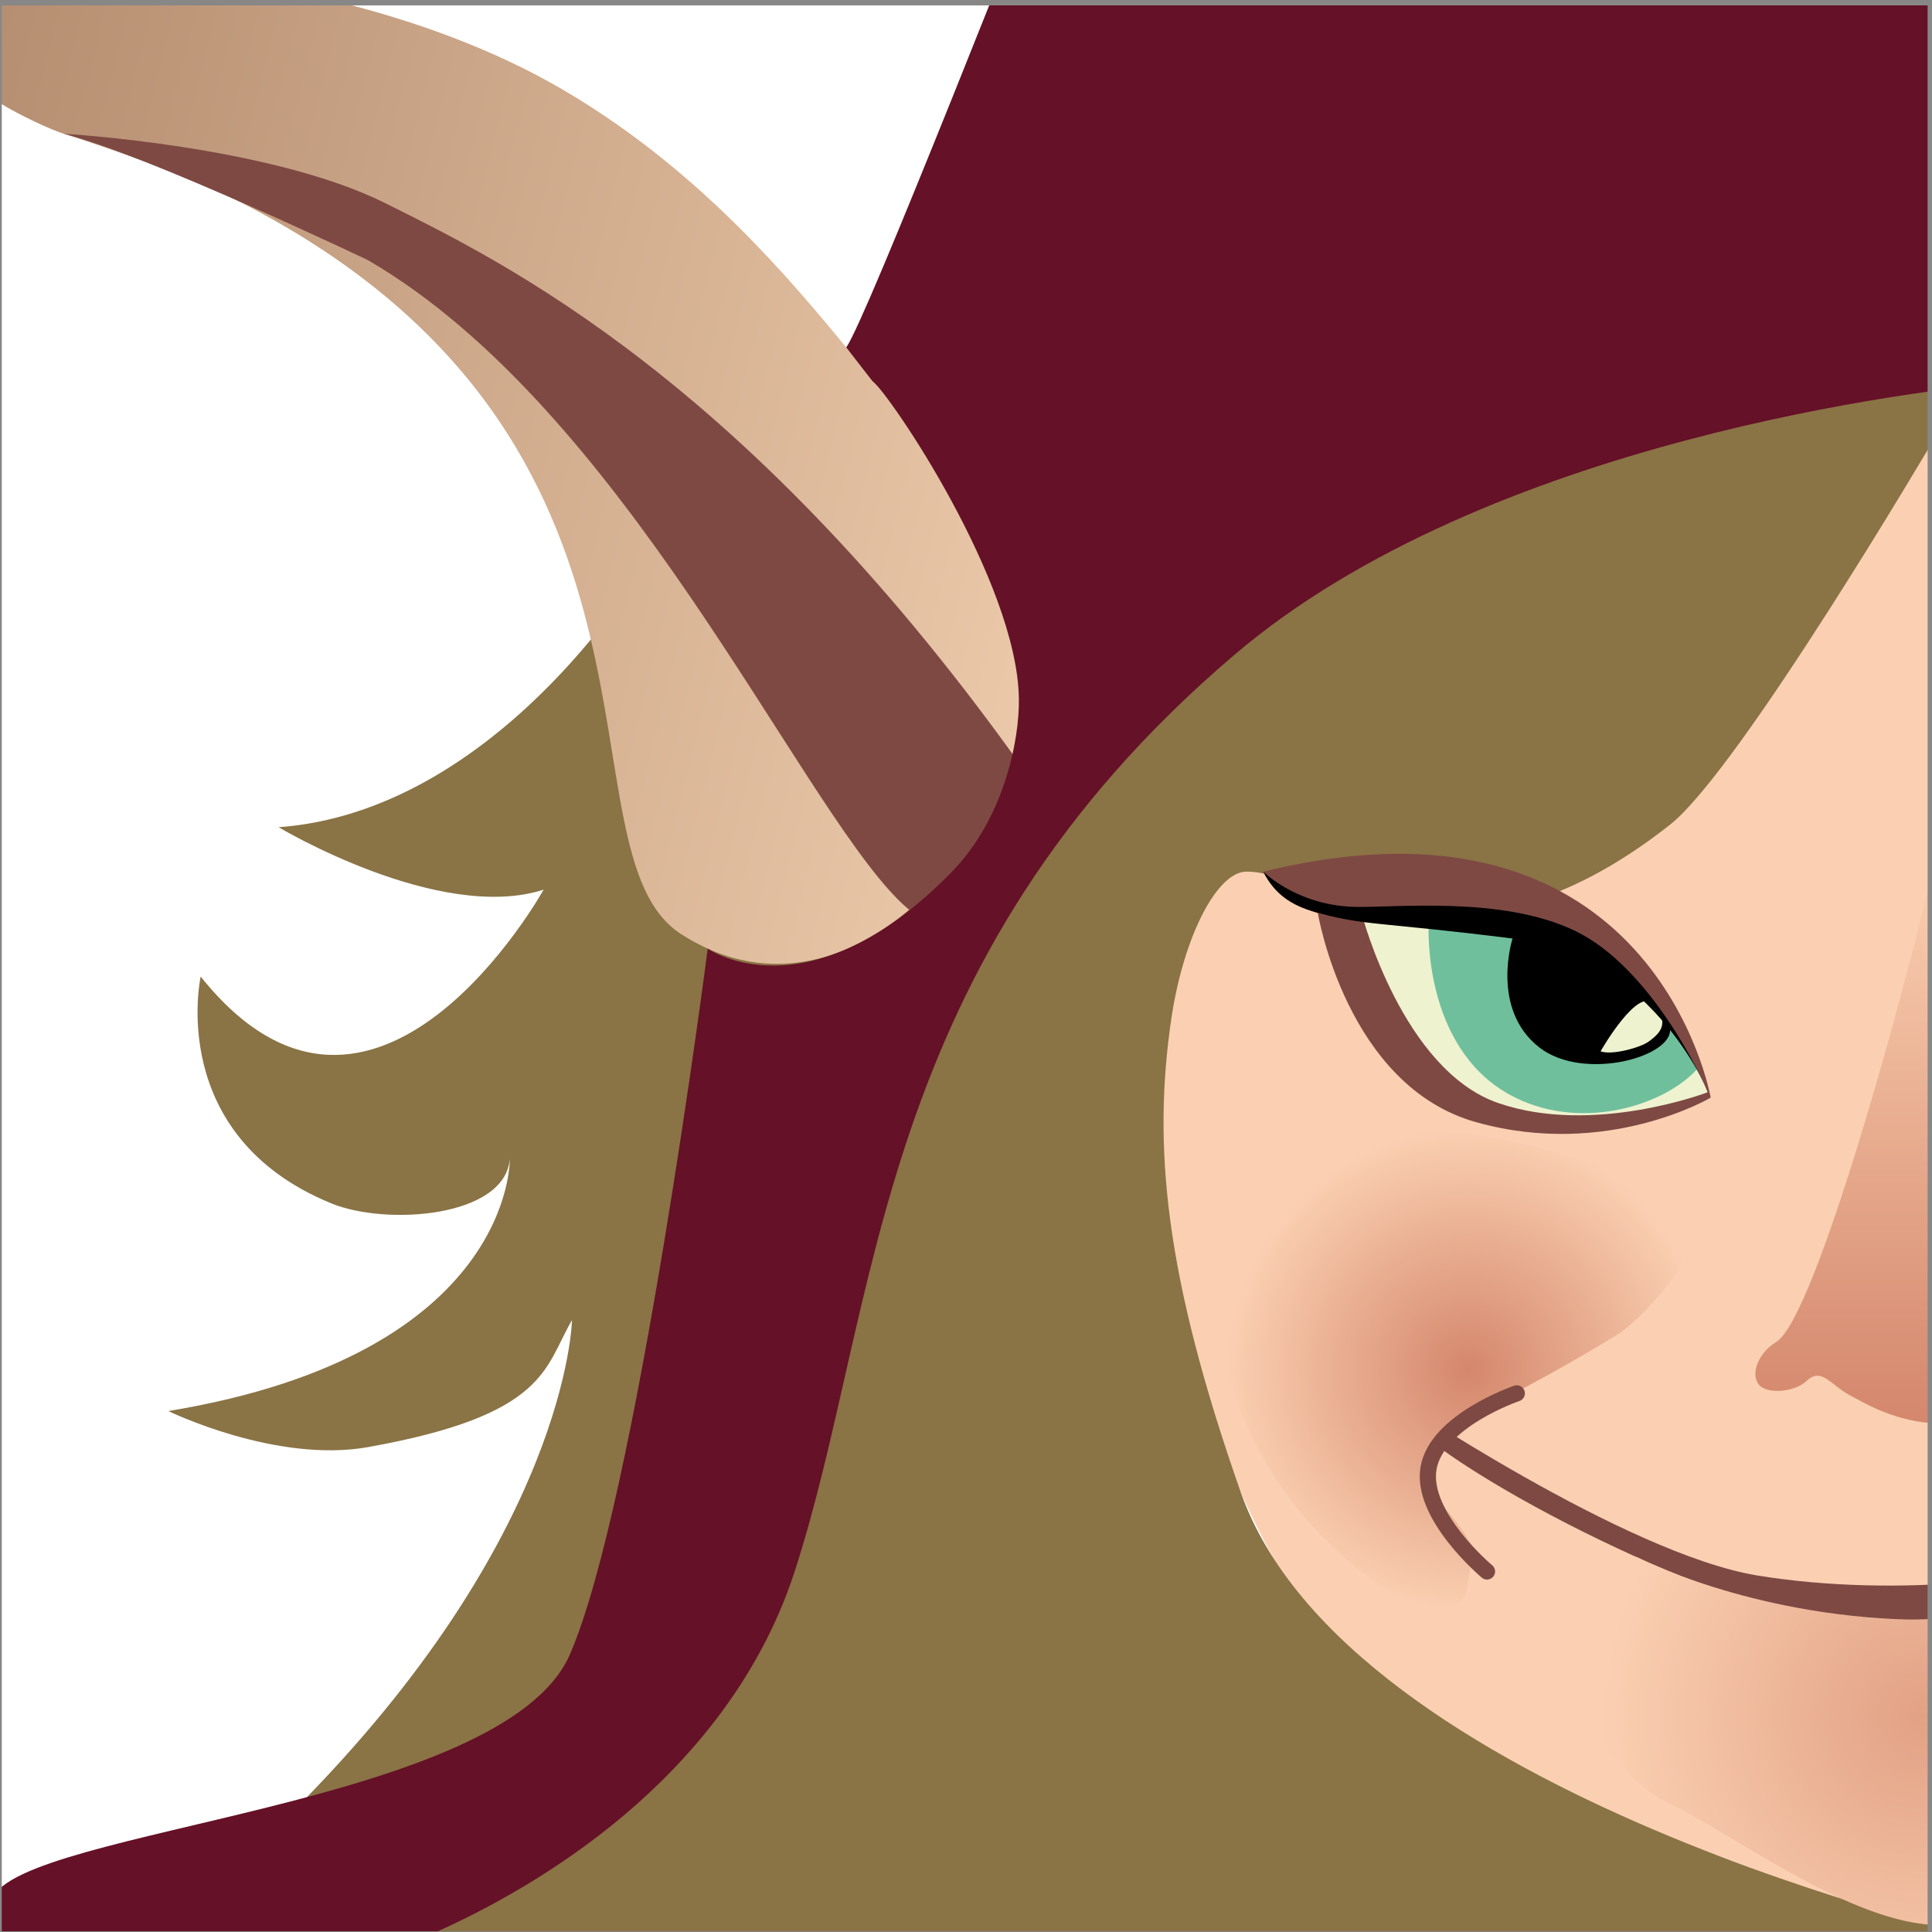 <?xml version="1.0" encoding="UTF-8" standalone="no"?>
<svg
   xmlns:dc="http://purl.org/dc/elements/1.1/"
   xmlns:cc="http://creativecommons.org/ns#"
   xmlns:rdf="http://www.w3.org/1999/02/22-rdf-syntax-ns#"
   xmlns:svg="http://www.w3.org/2000/svg"
   xmlns="http://www.w3.org/2000/svg"
   xmlns:sodipodi="http://sodipodi.sourceforge.net/DTD/sodipodi-0.dtd"
   xmlns:inkscape="http://www.inkscape.org/namespaces/inkscape"
   version="1.1"
   id="svg833"
   xml:space="preserve"
   width="113.052"
   height="113.052"
   viewBox="0 0 113.052 113.052"
   sodipodi:docname="icone.svg"
   inkscape:version="1.0.1 (c497b03c, 2020-09-10)"><defs
     id="defs837"><clipPath
       clipPathUnits="userSpaceOnUse"
       id="clipPath851"><path
         d="M 0,0 H 595.276 V 841.89 H 0 Z"
         id="path849" /></clipPath><clipPath
       clipPathUnits="userSpaceOnUse"
       id="clipPath939"><path
         d="m 196.682,621.338 h 60.074 v 77.678 h -60.074 z"
         id="path937" /></clipPath><clipPath
       clipPathUnits="userSpaceOnUse"
       id="clipPath949"><path
         d="M 0,0 H 595.276 V 841.89 H 0 Z"
         id="path947" /></clipPath><clipPath
       clipPathUnits="userSpaceOnUse"
       id="clipPath967"><path
         d="m 185.086,368.212 h 84.789 v 84.789 h -84.789 z"
         id="path965" /></clipPath><clipPath
       clipPathUnits="userSpaceOnUse"
       id="clipPath991"><path
         d="m 266.334,394.762 c -0.614,-0.355 -1.104,-1.198 -0.814,-1.763 v 0 c 0.295,-0.568 1.626,-0.449 2.153,0.06 v 0 c 0.674,0.65 1.063,-0.205 1.993,-0.673 v 0 c 0.064,-0.035 0.135,-0.063 0.209,-0.09 v 0 21.174 c -0.471,-5.542 -1.952,-17.794 -3.541,-18.708"
         id="path989" /></clipPath><linearGradient
       x1="0"
       y1="0"
       x2="1"
       y2="0"
       gradientUnits="userSpaceOnUse"
       gradientTransform="matrix(3.466,23.582,-23.582,3.466,268.257,392.33)"
       spreadMethod="pad"
       id="linearGradient1005"><stop
         style="stop-opacity:1;stop-color:#f3997b"
         offset="0"
         id="stop1001" /><stop
         style="stop-opacity:1;stop-color:#fcce9a"
         offset="1"
         id="stop1003" /></linearGradient><clipPath
       clipPathUnits="userSpaceOnUse"
       id="clipPath1015"><path
         d="m 263.084,394.191 c -0.607,-0.352 -1.101,-1.195 -0.809,-1.762 v 0 c 0.29,-0.565 1.624,-0.443 2.155,0.059 v 0 c 0.669,0.65 1.064,-0.201 1.989,-0.669 v 0 c 0.392,-0.202 1.735,-1.041 3.456,-1.173 v 0 23.933 c -0.933,-4.177 -5.01,-19.363 -6.791,-20.388"
         id="path1013" /></clipPath><linearGradient
       x1="0"
       y1="0"
       x2="1"
       y2="0"
       gradientUnits="userSpaceOnUse"
       gradientTransform="matrix(0,25.006,25.006,0,269.723,390.627)"
       spreadMethod="pad"
       id="linearGradient1029"><stop
         style="stop-opacity:1;stop-color:#d4876c"
         offset="0"
         id="stop1025" /><stop
         style="stop-opacity:1;stop-color:#fbd0b2"
         offset="1"
         id="stop1027" /></linearGradient><clipPath
       clipPathUnits="userSpaceOnUse"
       id="clipPath1039"><path
         d="m 185.086,453.001 v -4.388 c 0.989,-0.602 2.258,-1.183 2.845,-1.37 v 0 c 2.684,-0.854 5.682,-1.955 7.595,-2.923 v 0 c 20.711,-10.456 13.837,-28.581 19.51,-32.215 v 0 c 5.685,-3.644 10.462,1.513 10.462,1.513 v 0 l 13.637,11.765 c 0,0 -6.099,4.3 -10.05,5.571 v 0 c -3.959,1.264 -8.475,11.952 -19.308,18.259 v 0 c -3.024,1.762 -6.418,2.967 -9.676,3.788 v 0 z"
         id="path1037" /></clipPath><linearGradient
       x1="0"
       y1="0"
       x2="1"
       y2="0"
       gradientUnits="userSpaceOnUse"
       gradientTransform="matrix(58.31,-13.851,-13.851,-58.31,180.695,438.687)"
       spreadMethod="pad"
       id="linearGradient1053"><stop
         style="stop-opacity:1;stop-color:#b58d70"
         offset="0"
         id="stop1049" /><stop
         style="stop-opacity:1;stop-color:#f2d1b1"
         offset="1"
         id="stop1051" /></linearGradient><clipPath
       clipPathUnits="userSpaceOnUse"
       id="clipPath1063"><path
         d="m 185.086,368.212 h 84.789 v 84.789 h -84.789 z"
         id="path1061" /></clipPath><clipPath
       clipPathUnits="userSpaceOnUse"
       id="clipPath1077"><path
         d="m 246.163,403.364 c -1.845,-0.238 -6.909,-1.731 -7.161,-4.641 v 0 -0.425 c -1.785,-7.254 4.481,-13.95 7.8,-15.346 v 0 c 3.317,-1.397 2.633,1.024 2.965,1.784 v 0 c 0.327,0.762 -1.745,2.524 -1.956,3.304 v 0 c -0.209,0.773 0.137,2.168 2.6,3.327 v 0 c 2.458,1.163 5.571,3.068 5.571,3.068 v 0 c 2.098,1.246 5.351,6.247 4.375,6.352 v 0 c -3.687,0.394 -8.073,2.674 -12.613,2.674 v 0 c -0.526,0 -1.053,-0.034 -1.581,-0.097"
         id="path1075" /></clipPath><radialGradient
       fx="0"
       fy="0"
       cx="0"
       cy="0"
       r="1"
       gradientUnits="userSpaceOnUse"
       gradientTransform="matrix(10.698,0,0,-10.698,249.612,392.993)"
       spreadMethod="pad"
       id="radialGradient1091"><stop
         style="stop-opacity:1;stop-color:#d4876c"
         offset="0"
         id="stop1087" /><stop
         style="stop-opacity:1;stop-color:#fbd0b2"
         offset="1"
         id="stop1089" /></radialGradient><clipPath
       clipPathUnits="userSpaceOnUse"
       id="clipPath1101"><path
         d="m 185.086,368.212 h 84.789 v 84.789 h -84.789 z"
         id="path1099" /></clipPath><clipPath
       clipPathUnits="userSpaceOnUse"
       id="clipPath1113"><path
         d="m 258.447,373.918 c 2.486,-1.134 7.579,-5.028 11.428,-5.295 v 0 13.387 c -0.296,-0.006 -0.599,-0.002 -0.905,0.005 v 0 c -7.086,0.187 -11.962,2.733 -11.962,2.733 v 0 c -1.304,0.423 -2.328,0.61 -3.114,0.61 v 0 c -5.705,0 1.209,-9.919 4.553,-11.44"
         id="path1111" /></clipPath><radialGradient
       fx="0"
       fy="0"
       cx="0"
       cy="0"
       r="1"
       gradientUnits="userSpaceOnUse"
       gradientTransform="matrix(14.16,0,0,-14.16,269.524,377.767)"
       spreadMethod="pad"
       id="radialGradient1127"><stop
         style="stop-opacity:1;stop-color:#e2a185"
         offset="0"
         id="stop1123" /><stop
         style="stop-opacity:1;stop-color:#fbd0b2"
         offset="1"
         id="stop1125" /></radialGradient><clipPath
       clipPathUnits="userSpaceOnUse"
       id="clipPath1137"><path
         d="M 0,0 H 595.276 V 841.89 H 0 Z"
         id="path1135" /></clipPath><clipPath
       clipPathUnits="userSpaceOnUse"
       id="clipPath1147"><path
         d="m 368.504,646.456 h 21.005 v 27.16 h -21.005 z"
         id="path1145" /></clipPath><clipPath
       clipPathUnits="userSpaceOnUse"
       id="clipPath1157"><path
         d="M 0,0 H 595.276 V 841.89 H 0 Z"
         id="path1155" /></clipPath><clipPath
       clipPathUnits="userSpaceOnUse"
       id="clipPath1175"><path
         d="m 364.377,395.694 h 29.827 v 29.827 h -29.827 z"
         id="path1173" /></clipPath><clipPath
       clipPathUnits="userSpaceOnUse"
       id="clipPath1199"><path
         d="m 392.978,405.021 c -0.216,-0.125 -0.389,-0.422 -0.287,-0.621 v 0 c 0.104,-0.201 0.573,-0.159 0.759,0.02 v 0 c 0.237,0.229 0.374,-0.072 0.702,-0.236 v 0 c 0.016,-0.009 0.034,-0.017 0.052,-0.025 v 0 7.203 c -0.188,-2.048 -0.689,-6.032 -1.226,-6.341"
         id="path1197" /></clipPath><linearGradient
       x1="0"
       y1="0"
       x2="1"
       y2="0"
       gradientUnits="userSpaceOnUse"
       gradientTransform="matrix(1.221,8.309,-8.309,1.221,393.656,404.163)"
       spreadMethod="pad"
       id="linearGradient1213"><stop
         style="stop-opacity:1;stop-color:#f3997b"
         offset="0"
         id="stop1209" /><stop
         style="stop-opacity:1;stop-color:#fcce9a"
         offset="1"
         id="stop1211" /></linearGradient><clipPath
       clipPathUnits="userSpaceOnUse"
       id="clipPath1223"><path
         d="m 391.833,404.819 c -0.214,-0.124 -0.388,-0.421 -0.285,-0.621 v 0 c 0.102,-0.199 0.572,-0.156 0.759,0.022 v 0 c 0.236,0.228 0.375,-0.071 0.701,-0.237 v 0 c 0.136,-0.07 0.6,-0.358 1.196,-0.411 v 0 8.333 c -0.368,-1.597 -1.756,-6.731 -2.371,-7.086"
         id="path1221" /></clipPath><linearGradient
       x1="0"
       y1="0"
       x2="1"
       y2="0"
       gradientUnits="userSpaceOnUse"
       gradientTransform="matrix(0,8.81,8.81,0,394.172,403.564)"
       spreadMethod="pad"
       id="linearGradient1237"><stop
         style="stop-opacity:1;stop-color:#d4876c"
         offset="0"
         id="stop1233" /><stop
         style="stop-opacity:1;stop-color:#fbd0b2"
         offset="1"
         id="stop1235" /></linearGradient><clipPath
       clipPathUnits="userSpaceOnUse"
       id="clipPath1247"><path
         d="m 364.377,425.521 v -1.543 c 0.344,-0.206 0.775,-0.403 0.977,-0.467 v 0 c 0.946,-0.3 2.002,-0.688 2.676,-1.029 v 0 c 7.297,-3.685 4.875,-10.071 6.874,-11.35 v 0 c 2.003,-1.285 3.686,0.532 3.686,0.532 v 0 l 4.805,4.145 c 0,0 -2.149,1.516 -3.541,1.963 v 0 c -1.395,0.445 -2.986,4.211 -6.803,6.433 v 0 c -1.042,0.608 -2.21,1.027 -3.336,1.316 v 0 z"
         id="path1245" /></clipPath><linearGradient
       x1="0"
       y1="0"
       x2="1"
       y2="0"
       gradientUnits="userSpaceOnUse"
       gradientTransform="matrix(20.545,-4.88,-4.88,-20.545,362.805,420.497)"
       spreadMethod="pad"
       id="linearGradient1261"><stop
         style="stop-opacity:1;stop-color:#b58d70"
         offset="0"
         id="stop1257" /><stop
         style="stop-opacity:1;stop-color:#f2d1b1"
         offset="1"
         id="stop1259" /></linearGradient><clipPath
       clipPathUnits="userSpaceOnUse"
       id="clipPath1271"><path
         d="m 364.377,395.694 h 29.827 v 29.827 h -29.827 z"
         id="path1269" /></clipPath><clipPath
       clipPathUnits="userSpaceOnUse"
       id="clipPath1285"><path
         d="m 385.871,408.051 c -0.65,-0.084 -2.434,-0.609 -2.523,-1.634 v 0 -0.151 c -0.629,-2.556 1.579,-4.915 2.748,-5.407 v 0 c 1.169,-0.491 0.928,0.361 1.045,0.629 v 0 c 0.115,0.268 -0.615,0.889 -0.689,1.164 v 0 c -0.074,0.273 0.048,0.764 0.916,1.173 v 0 c 0.866,0.409 1.963,1.08 1.963,1.08 v 0 c 0.739,0.44 1.885,2.201 1.541,2.238 v 0 c -1.299,0.139 -2.844,0.942 -4.444,0.942 v 0 c -0.185,0 -0.371,-0.012 -0.557,-0.034"
         id="path1283" /></clipPath><radialGradient
       fx="0"
       fy="0"
       cx="0"
       cy="0"
       r="1"
       gradientUnits="userSpaceOnUse"
       gradientTransform="matrix(3.769,0,0,-3.769,387.086,404.397)"
       spreadMethod="pad"
       id="radialGradient1299"><stop
         style="stop-opacity:1;stop-color:#d4876c"
         offset="0"
         id="stop1295" /><stop
         style="stop-opacity:1;stop-color:#fbd0b2"
         offset="1"
         id="stop1297" /></radialGradient><clipPath
       clipPathUnits="userSpaceOnUse"
       id="clipPath1309"><path
         d="m 364.377,395.694 h 29.827 v 29.827 h -29.827 z"
         id="path1307" /></clipPath><clipPath
       clipPathUnits="userSpaceOnUse"
       id="clipPath1321"><path
         d="m 390.199,397.677 c 0.871,-0.398 2.651,-1.757 4.005,-1.864 v 0 4.714 c -0.099,-0.002 -0.197,0 -0.297,0.003 v 0 c -2.497,0.065 -4.215,0.963 -4.215,0.963 v 0 c -0.459,0.148 -0.82,0.214 -1.097,0.214 v 0 c -2.01,0 0.426,-3.495 1.604,-4.03"
         id="path1319" /></clipPath><radialGradient
       fx="0"
       fy="0"
       cx="0"
       cy="0"
       r="1"
       gradientUnits="userSpaceOnUse"
       gradientTransform="matrix(4.989,0,0,-4.989,394.102,399.033)"
       spreadMethod="pad"
       id="radialGradient1335"><stop
         style="stop-opacity:1;stop-color:#e2a185"
         offset="0"
         id="stop1331" /><stop
         style="stop-opacity:1;stop-color:#fbd0b2"
         offset="1"
         id="stop1333" /></radialGradient><clipPath
       clipPathUnits="userSpaceOnUse"
       id="clipPath1345"><path
         d="M 0,0 H 595.276 V 841.89 H 0 Z"
         id="path1343" /></clipPath></defs><sodipodi:namedview
     pagecolor="#ffffff"
     bordercolor="#666666"
     borderopacity="1"
     objecttolerance="10"
     gridtolerance="10"
     guidetolerance="10"
     inkscape:pageopacity="0"
     inkscape:pageshadow="2"
     inkscape:window-width="1672"
     inkscape:window-height="973"
     id="namedview835"
     showgrid="false"
     fit-margin-top="0"
     fit-margin-left="0"
     fit-margin-right="0"
     fit-margin-bottom="0"
     inkscape:zoom="0.87429602"
     inkscape:cx="153.50069"
     inkscape:cy="69.048206"
     inkscape:window-x="0"
     inkscape:window-y="25"
     inkscape:window-maximized="0"
     inkscape:current-layer="g841" /><g
     id="g841"
     inkscape:groupmode="layer"
     inkscape:label="Dossier-KORRIMEL-2015 (glissé(e)s)"
     transform="matrix(1.333,0,0,-1.333,-246.781,604.001)"><g
       id="g843" /><g
       id="g961"><g
         id="g963"
         clip-path="url(#clipPath967)"><path
           d="m 231.967,412.377 c 0,0 3.61,-15.8 7.632,-24.764 1.016,-2.27 2.827,-6.136 6.534,-8.605 3.712,-2.472 7.149,-4.879 12.985,-6.857 5.835,-1.981 8.455,-3.616 11.06,-3.528 2.603,0.091 6.778,2.531 8.262,3.323 1.482,0.789 10.502,5.115 12.253,6.801 2.58,2.483 5.79,5.549 8.333,10.765 3.582,7.343 4.643,23.115 4.345,26.651 -0.295,3.54 -10.967,22.723 -10.967,22.723 l -29.443,12.974 -28.902,-10.405 z"
           style="fill:#fbd0b2;fill-opacity:1;fill-rule:nonzero;stroke:none"
           id="path969" /><path
           d="m 213.108,427.822 c 0,0 -6.253,-10.323 -15.744,-11.021 0,0 7.031,-4.215 11.631,-2.742 0,0 -7.424,-13.365 -15.054,-3.814 0,0 -1.546,-6.977 5.736,-9.957 2.439,-0.996 7.632,-0.607 7.834,1.959 0,0 0.213,-8.563 -14.989,-11.075 0,0 4.723,-2.308 8.776,-1.581 7.851,1.408 7.723,3.48 8.943,5.574 0,0 -0.159,-9.474 -12.278,-21.593 0,0 14.43,-1.731 17.526,17.285 0.724,4.433 4.19,3.905 4.19,3.905 0,0 -13.022,-22.115 -18.46,-27.553 0,0 14.097,-10.323 15.999,-3.023 1.22,4.697 2.012,1.121 2.012,1.121 0,0 0.607,2.87 5.432,-0.13 3.222,-2.004 7.252,-1.965 9.52,-1.232 2.566,0.826 3.789,2.245 4.504,4.677 1.294,4.371 -2.075,7.635 -2.075,7.635 0,0 1.36,-3.111 0.264,-5.719 -1.705,-4.053 -5.98,-17.16 -7.515,-10.186 -1.533,6.976 0,0 0,0 -0.27,-5.016 3.891,2.971 6.931,1.419 6.198,-3.171 36.082,6.21 36.082,6.21 0,0 -28.081,6.275 -32.776,19.629 -3.352,9.539 -3.86,15.21 -3.051,20.753 0.534,3.644 2.015,6.488 3.301,6.488 3.196,0 9.116,-5.421 18.599,2.064 3.054,2.407 11.623,16.984 11.623,16.984 0,0 1.668,-6.872 2.46,-11.56 1.942,-11.487 5.799,-19.891 5.799,-19.891 0,0 -4.78,9.656 -3.645,17.756 0,0 -0.15,-3.789 2.711,-7.725 2.861,-3.937 6.108,-5.569 6.108,-5.569 0,0 -7.612,9.542 -6.772,14.532 0,0 0.673,-3.988 8.185,-9.256 7.51,-5.268 12.852,-1.859 15.818,-7.856 8.06,-16.292 -23.118,-38.004 -26.047,-41.631 0,0 33.557,-7.337 33.509,-0.92 0,0 1.475,20.597 8.869,17.949 0,0 -1.72,3.948 0.105,8.31 1.181,2.836 1.11,2.589 1.11,2.589 0,0 1.87,-1.257 9.556,-1.036 4.66,0.136 9.048,1.036 11.342,5.574 0.817,1.615 2.231,6.744 -0.199,11.875 -1.541,3.245 -7.964,4.891 -9.522,0 0,0 4.041,0.191 4.924,-3.908 0.619,-2.866 -1.618,-3.925 -2.972,-3.857 -4.881,0.244 -8.773,6.309 -8.872,9.905 0,0 0.923,-7.035 8.872,-6.408 0,0 -6.718,4.978 -11.878,13.72 -5.162,8.744 -5.066,11.279 -5.066,11.279 l -11.855,17.881 c 0,0 -56.01,-0.253 -62.847,-4.856 -6.835,-4.607 -25.382,-12.415 -25.382,-12.415"
           style="fill:#8a7345;fill-opacity:1;fill-rule:nonzero;stroke:none"
           id="path971" /><path
           d="m 260.227,404.93 c 0,0 -2.449,14.129 -19.638,9.92 0,0 0.406,-1.158 2.393,-1.82 0,0 1.252,-7.595 6.962,-9.181 5.753,-1.607 10.283,1.081 10.283,1.081"
           style="fill:#7e4943;fill-opacity:1;fill-rule:nonzero;stroke:none"
           id="path973" /><path
           d="m 258.148,408.513 c 0,0 1.266,-1.683 1.947,-3.346 0,0 -5.009,-1.919 -9.193,-0.474 -4.189,1.442 -5.974,8.242 -5.974,8.242 0,0 8.225,1.606 13.22,-4.422"
           style="fill:#eef2cf;fill-opacity:1;fill-rule:nonzero;stroke:none"
           id="path975" /><path
           d="m 247.847,412.479 c 0,0 -0.278,-5.279 3.525,-7.402 3.046,-1.695 6.778,-0.514 8.242,1.087 0,0 -2.378,5.106 -6.278,5.793 -2.96,0.522 -5.489,0.522 -5.489,0.522"
           style="fill:#6fbf9d;fill-opacity:1;fill-rule:nonzero;stroke:none"
           id="path977" /><path
           d="m 251.528,411.915 c 0,0 -0.985,-3.082 1.164,-4.771 1.989,-1.564 6.105,-0.366 5.73,0.92 0,0 -4.587,5.071 -6.894,3.851"
           style="fill:#000000;fill-opacity:1;fill-rule:nonzero;stroke:none"
           id="path979" /><path
           d="m 255.393,406.962 c 0,0 1.666,2.932 2.359,2.052 0.627,-0.795 0.34,-1.201 -0.253,-1.626 -0.355,-0.259 -1.604,-0.608 -2.106,-0.426"
           style="fill:#eef2cf;fill-opacity:1;fill-rule:nonzero;stroke:none"
           id="path981" /><path
           d="m 260.227,404.93 c 0,0 -2.378,6.185 -8.563,6.968 -6.182,0.78 -6.627,0.556 -8.892,1.206 -1.575,0.451 -1.987,1.402 -2.183,1.746 0,0 1.434,-1.459 3.951,-1.544 1.717,-0.06 6.522,0.511 9.755,-1.065 3.239,-1.575 5.484,-6.25 5.932,-7.311"
           style="fill:#000000;fill-opacity:1;fill-rule:nonzero;stroke:none"
           id="path983" /></g></g><g
       id="g985"><g
         id="g987"
         clip-path="url(#clipPath991)"><g
           id="g993"><g
             id="g999"><path
               d="M 0,0 H 595.276 V 841.89 H 0 Z"
               style="fill:url(#linearGradient1005);stroke:none"
               id="path1007" /></g></g></g></g><g
       id="g1009"><g
         id="g1011"
         clip-path="url(#clipPath1015)"><g
           id="g1017"><g
             id="g1023"><path
               d="M 0,0 H 595.276 V 841.89 H 0 Z"
               style="fill:url(#linearGradient1029);stroke:none"
               id="path1031" /></g></g></g></g><g
       id="g1033"><g
         id="g1035"
         clip-path="url(#clipPath1039)"><g
           id="g1041"><g
             id="g1047"><path
               d="M 0,0 H 595.276 V 841.89 H 0 Z"
               style="fill:url(#linearGradient1053);stroke:none"
               id="path1055" /></g></g></g></g><g
       id="g1057"><g
         id="g1059"
         clip-path="url(#clipPath1063)"><path
           d="m 230.367,418.911 c 0,0 -1.317,-9.795 -5.81,-5.29 -4.493,4.504 -12.074,21.584 -23.288,28.081 0,0 -9.726,4.635 -13.339,5.54 0,0 9.054,-0.513 14.131,-3.054 5.078,-2.537 15.96,-7.734 28.306,-25.277"
           style="fill:#7e4943;fill-opacity:1;fill-rule:nonzero;stroke:none"
           id="path1065" /><path
           d="m 206.363,468.759 c 0,0 -3.553,4.504 10.822,18.114 4.632,4.385 11.98,3.102 23.404,1.731 22.221,-2.665 61.159,-19.692 68.41,-44.103 0,0 -4.325,-2.183 -5.58,-6.088 -1.927,-5.983 1.698,-11.098 6.679,-11.509 3.624,-0.298 6.644,1.416 6.644,1.416 0,0 0.159,-39.718 14.665,-51.159 0,0 -1.396,-4.323 -6.834,3.488 -5.441,7.814 -21.9,37.524 -29.013,46.592 -7.115,9.066 -19.112,9.344 -22.459,9.066 -3.346,-0.279 -22.691,-2.487 -33.786,-11.941 -15.931,-13.569 -15.497,-28.518 -19.3,-40.237 -6.227,-19.184 -39.159,-23.745 -35.211,-14.348 1.288,3.074 22.41,4.002 25.342,10.7 2.927,6.696 6.054,30.991 6.054,30.991 0,0 4.4,-3.108 10.723,3.378 2.265,2.324 2.972,5.753 2.935,7.626 -0.091,5.103 -5.657,13.331 -6.432,13.913 l -1.146,1.473 c 0.891,1.26 7.569,18.287 11.901,29.18 1.035,2.608 3.908,10.833 2.511,14.183 -1.393,3.346 -9.318,3.615 -14.089,1.949 -9.085,-3.17 -12.054,-16.879 -16.24,-14.415"
           style="fill:#651127;fill-opacity:1;fill-rule:nonzero;stroke:none"
           id="path1067" /><path
           d="m 246.228,391.854 c 0,0 10.252,-6.945 16.042,-7.899 6.201,-1.016 13.368,-0.153 16.044,1.206 2.677,1.357 13.547,8.901 13.547,8.901 l 0.21,-1.28 c 0,0 -12.133,-8.676 -15.386,-9.661 -3.258,-0.991 -7.828,-1.502 -12.798,-0.741 -4.969,0.758 -17.622,7.345 -17.659,9.474"
           style="fill:#7e4943;fill-opacity:1;fill-rule:nonzero;stroke:none"
           id="path1069" /></g></g><g
       id="g1071"><g
         id="g1073"
         clip-path="url(#clipPath1077)"><g
           id="g1079"><g
             id="g1085"><path
               d="M 0,0 H 595.276 V 841.89 H 0 Z"
               style="fill:url(#radialGradient1091);stroke:none"
               id="path1093" /></g></g></g></g><g
       id="g1095"><g
         id="g1097"
         clip-path="url(#clipPath1101)"><g
           id="g1103"
           transform="translate(251.716,391.949)"><path
             d="m 0,0 c 0,0 -3.514,-1.192 -3.874,-3.281 -0.361,-2.089 2.566,-4.538 2.566,-4.538"
             style="fill:none;stroke:#7e4943;stroke-width:0.71;stroke-linecap:round;stroke-linejoin:miter;stroke-miterlimit:10;stroke-dasharray:none;stroke-opacity:1"
             id="path1105" /></g></g></g><g
       id="g1107"><g
         id="g1109"
         clip-path="url(#clipPath1113)"><g
           id="g1115"><g
             id="g1121"><path
               d="M 0,0 H 595.276 V 841.89 H 0 Z"
               style="fill:url(#radialGradient1127);stroke:none"
               id="path1129" /></g></g></g></g><g
       id="g1131"><g
         id="g1133"
         clip-path="url(#clipPath1137)"><path
           d="m 185.086,368.213 h 84.789 v 84.789 h -84.789 z"
           style="fill:none;stroke:#878787;stroke-width:0.25;stroke-linecap:butt;stroke-linejoin:miter;stroke-miterlimit:4;stroke-dasharray:none;stroke-opacity:1"
           id="path1139" /></g></g></g></svg>
